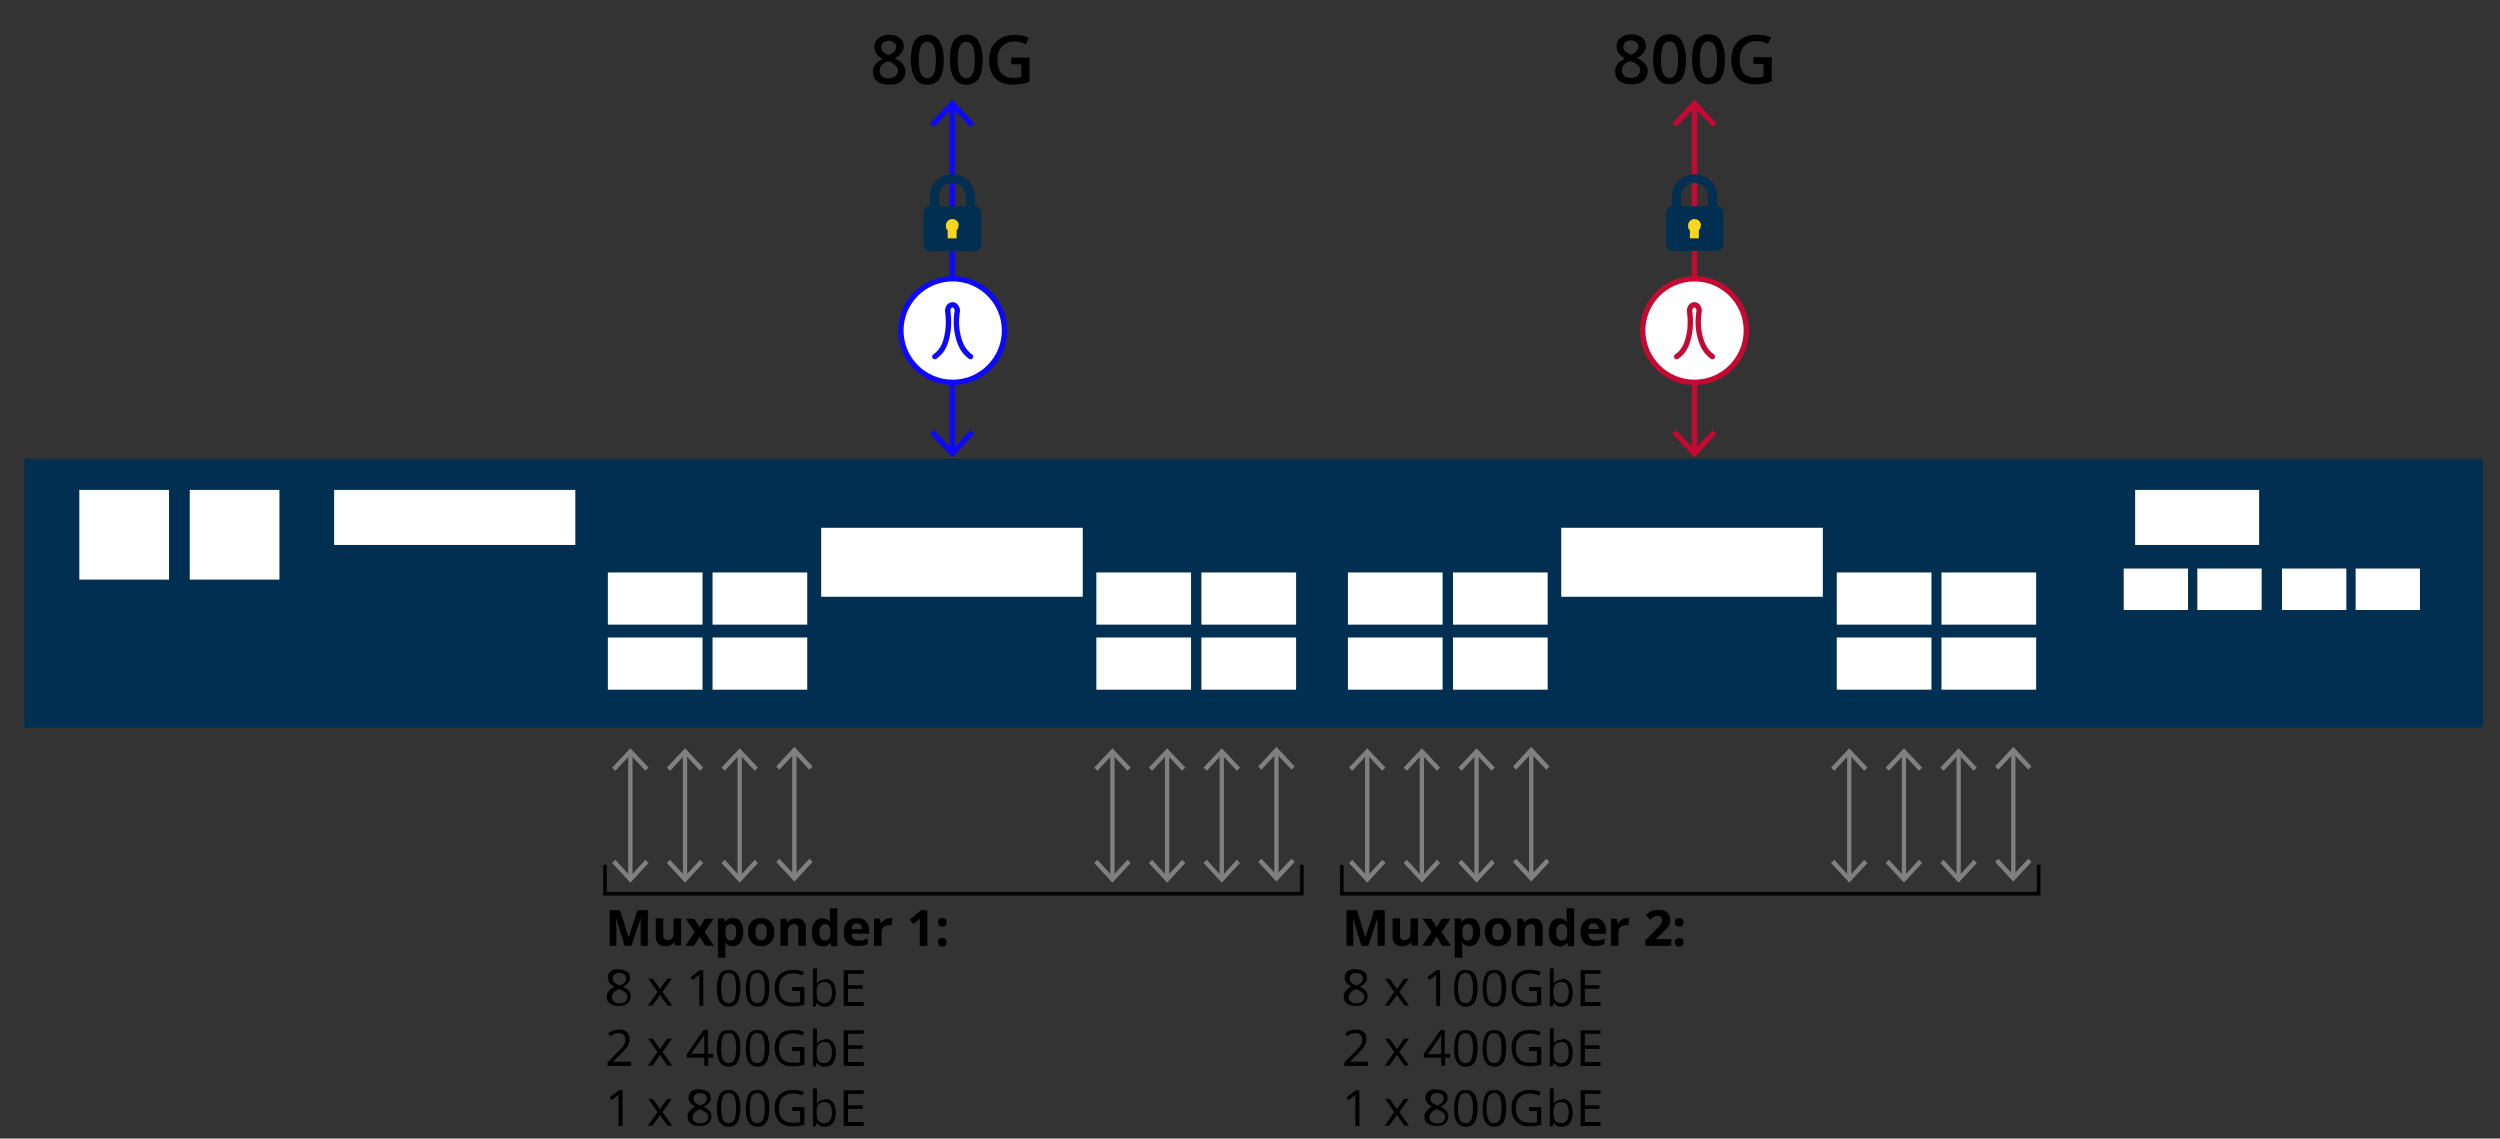 <?xml version="1.0" encoding="UTF-8"?>
<svg xmlns="http://www.w3.org/2000/svg" version="1.1" viewBox="0 0 699.6 318.6">
  <rect x="0" y="0" width="699.6" height="318.6" fill="#333333" stroke="none"/>
  <!-- Generator: Adobe Illustrator 29.0.0, SVG Export Plug-In . SVG Version: 2.1.0 Build 186)  -->
  <defs>
    <style>
      .st0 {
        stroke: #000;
      }

      .st0, .st1, .st2, .st3, .st4, .st5, .st6, .st7 {
        stroke-miterlimit: 10;
      }

      .st0, .st1, .st2, .st3, .st4, .st7 {
        fill: none;
      }

      .st1, .st2, .st4, .st5, .st6, .st7 {
        stroke-width: 1.5px;
      }

      .st1, .st2, .st5 {
        stroke: #c60932;
      }

      .st1, .st7 {
        mix-blend-mode: multiply;
        stroke-linecap: round;
      }

      .st8 {
        fill: #c60932;
      }

      .st9, .st5, .st6 {
        fill: #fff;
      }

      .st10, .st11 {
        fill-rule: evenodd;
      }

      .st10, .st12 {
        fill: #002f52;
      }

      .st13 {
        fill: #0e08fc;
      }

      .st14 {
        isolation: isolate;
      }

      .st3 {
        stroke: gray;
        stroke-width: 1.2px;
      }

      .st4, .st6, .st7 {
        stroke: #0e08fc;
      }

      .st11 {
        fill: #ffd61f;
      }

      .st15 {
        fill: gray;
      }
    </style>
  </defs>
  <g class="st14">
    <g id="Layer_1">
      <g>
        <path d="M174.8,264.7l-2.4-7.8h0c0,1.6.1,2.7.1,3.2v4.6h-1.9v-10h2.9l2.4,7.6h0l2.5-7.6h2.9v10h-2v-4.7c0-.2,0-.5,0-.8,0-.3,0-1.1,0-2.3h0l-2.6,7.8h-1.9Z"/>
        <path d="M189,264.7l-.3-1h-.1c-.2.4-.5.6-1,.8-.4.2-.9.3-1.4.3-.9,0-1.6-.2-2-.7-.5-.5-.7-1.2-.7-2.1v-5h2.1v4.5c0,.6,0,1,.3,1.2.2.3.5.4.9.4s1-.2,1.3-.6c.3-.4.4-1,.4-1.9v-3.6h2.1v7.6h-1.6Z"/>
        <path d="M194.4,260.8l-2.5-3.7h2.4l1.5,2.4,1.5-2.4h2.4l-2.5,3.7,2.6,3.9h-2.4l-1.6-2.6-1.6,2.6h-2.4l2.6-3.9Z"/>
        <path d="M205.1,264.8c-.9,0-1.6-.3-2.1-1h-.1c0,.6.1,1,.1,1.1v3.1h-2.1v-11h1.7l.3,1h0c.5-.8,1.2-1.1,2.2-1.1s1.6.3,2.1,1,.8,1.7.8,2.9-.1,1.5-.4,2.1c-.2.6-.6,1.1-1,1.4s-1,.5-1.6.5ZM204.5,258.6c-.5,0-.9.2-1.1.5-.2.3-.4.8-.4,1.6v.2c0,.8.1,1.4.4,1.8.2.4.6.5,1.2.5.9,0,1.4-.8,1.4-2.3s-.1-1.3-.3-1.7c-.2-.4-.6-.6-1.1-.6Z"/>
        <path d="M216.7,260.8c0,1.2-.3,2.2-1,2.9s-1.6,1.1-2.7,1.1-1.4-.2-1.9-.5c-.6-.3-1-.8-1.3-1.4s-.5-1.3-.5-2.1c0-1.2.3-2.2,1-2.9s1.6-1,2.7-1,1.4.2,1.9.5,1,.8,1.3,1.4.5,1.3.5,2.1ZM211.4,260.8c0,.8.1,1.3.4,1.7.2.4.7.6,1.2.6s1-.2,1.2-.6c.2-.4.4-1,.4-1.7s-.1-1.3-.4-1.7-.6-.6-1.2-.6-1,.2-1.2.6c-.2.4-.4.9-.4,1.7Z"/>
        <path d="M225.5,264.7h-2.1v-4.5c0-.6,0-1-.3-1.2-.2-.3-.5-.4-.9-.4s-1,.2-1.3.6c-.3.4-.4,1-.4,1.9v3.6h-2.1v-7.6h1.6l.3,1h.1c.2-.4.6-.6,1-.8.4-.2.9-.3,1.4-.3.9,0,1.6.2,2,.7.5.5.7,1.2.7,2.1v5Z"/>
        <path d="M230.1,264.8c-.9,0-1.6-.3-2.1-1-.5-.7-.8-1.7-.8-2.9s.3-2.2.8-2.9c.5-.7,1.2-1,2.2-1s1.7.4,2.2,1.1h0c-.1-.6-.2-1.1-.2-1.5v-2.4h2.1v10.6h-1.6l-.4-1h0c-.5.8-1.2,1.1-2.2,1.1ZM230.8,263.2c.5,0,.9-.2,1.2-.5.2-.3.4-.8.4-1.6v-.2c0-.8-.1-1.4-.4-1.8-.3-.4-.7-.5-1.2-.5s-.8.2-1.1.6c-.3.4-.4,1-.4,1.7s.1,1.3.4,1.7c.3.4.6.6,1.1.6Z"/>
        <path d="M240,264.8c-1.2,0-2.2-.3-2.9-1s-1-1.6-1-2.9.3-2.3,1-3c.6-.7,1.5-1,2.7-1s1.9.3,2.5.9.9,1.5.9,2.5v1h-4.9c0,.6.2,1.1.5,1.4s.8.5,1.4.5.9,0,1.3-.1.8-.2,1.3-.5v1.6c-.4.2-.8.3-1.2.4-.4,0-.9.1-1.5.1ZM239.7,258.4c-.4,0-.8.1-1,.4-.3.3-.4.7-.4,1.2h2.9c0-.5-.1-.9-.4-1.2-.3-.3-.6-.4-1.1-.4Z"/>
        <path d="M249,256.9c.3,0,.5,0,.7,0l-.2,2c-.2,0-.4,0-.6,0-.7,0-1.2.2-1.6.5-.4.3-.6.8-.6,1.4v3.9h-2.1v-7.6h1.6l.3,1.3h.1c.2-.4.6-.8,1-1,.4-.3.8-.4,1.3-.4Z"/>
        <path d="M259.5,264.7h-2.1v-6.7s0-1,0-1c-.4.4-.6.6-.7.7l-1.1.9-1-1.3,3.2-2.6h1.7v10Z"/>
        <path d="M262.5,258.1c0-.4.1-.7.3-.9s.5-.3.9-.3.7.1.9.3c.2.2.3.5.3.9s-.1.7-.3.9c-.2.2-.5.3-.9.3s-.7-.1-.9-.3-.3-.5-.3-.9ZM262.5,263.7c0-.4.1-.7.3-.9s.5-.3.9-.3.7.1.9.3c.2.2.3.5.3.9s-.1.6-.3.9c-.2.2-.5.3-.9.3s-.7-.1-.9-.3c-.2-.2-.3-.5-.3-.9Z"/>
        <path d="M173.3,271.3c.9,0,1.6.2,2.2.6s.8,1,.8,1.8-.2.9-.5,1.3-.8.8-1.5,1.1c.8.4,1.4.8,1.7,1.2.3.4.5.9.5,1.5,0,.8-.3,1.5-.9,2-.6.5-1.4.7-2.4.7s-1.9-.2-2.5-.7c-.6-.5-.9-1.1-.9-2s.7-2,2.1-2.7c-.6-.4-1.1-.7-1.4-1.2-.3-.4-.4-.9-.4-1.4,0-.7.3-1.3.8-1.7.5-.4,1.3-.6,2.2-.6ZM171.2,279c0,.5.2,1,.6,1.3.4.3.9.5,1.6.5s1.2-.2,1.6-.5.6-.8.6-1.3-.2-.8-.5-1.2c-.4-.3-1-.7-1.9-1-.7.3-1.2.6-1.5,1-.3.4-.5.8-.5,1.3ZM173.3,272.3c-.6,0-1,.1-1.3.4s-.5.6-.5,1.1.1.8.4,1.1.8.6,1.5.9c.7-.3,1.1-.6,1.4-.9.3-.3.4-.7.4-1.1s-.2-.8-.5-1.1c-.3-.3-.8-.4-1.4-.4Z"/>
        <path d="M184,277.6l-2.6-3.7h1.3l2,2.9,2-2.9h1.3l-2.6,3.7,2.7,3.8h-1.3l-2.1-3-2.1,3h-1.3l2.7-3.8Z"/>
        <path d="M196.8,281.5h-1.1v-7.1c0-.6,0-1.2,0-1.7,0,0-.2.2-.3.3s-.7.5-1.6,1.3l-.6-.8,2.6-2h1v10Z"/>
        <path d="M207.2,276.5c0,1.7-.3,3-.8,3.9-.5.9-1.4,1.3-2.5,1.3s-1.9-.4-2.5-1.3c-.6-.9-.8-2.2-.8-3.8s.3-3,.8-3.9,1.4-1.3,2.5-1.3,1.9.4,2.5,1.3c.6.9.8,2.2.8,3.8ZM201.8,276.5c0,1.5.2,2.5.5,3.2.3.7.9,1,1.6,1s1.3-.3,1.6-1c.3-.7.5-1.7.5-3.2s-.2-2.5-.5-3.2c-.3-.7-.9-1-1.6-1s-1.3.3-1.6,1c-.3.7-.5,1.7-.5,3.2Z"/>
        <path d="M215.3,276.5c0,1.7-.3,3-.8,3.9-.5.9-1.4,1.3-2.5,1.3s-1.9-.4-2.5-1.3c-.6-.9-.8-2.2-.8-3.8s.3-3,.8-3.9,1.4-1.3,2.5-1.3,1.9.4,2.5,1.3c.6.9.8,2.2.8,3.8ZM209.8,276.5c0,1.5.2,2.5.5,3.2.3.7.9,1,1.6,1s1.3-.3,1.6-1c.3-.7.5-1.7.5-3.2s-.2-2.5-.5-3.2c-.3-.7-.9-1-1.6-1s-1.3.3-1.6,1c-.3.7-.5,1.7-.5,3.2Z"/>
        <path d="M221.7,276.2h3.4v4.9c-.5.2-1.1.3-1.6.4s-1.2.1-1.9.1c-1.5,0-2.7-.5-3.5-1.3-.8-.9-1.3-2.2-1.3-3.8s.2-1.9.6-2.7c.4-.8,1-1.4,1.8-1.8.8-.4,1.7-.6,2.8-.6s2.1.2,3,.6l-.5,1c-.9-.4-1.8-.6-2.6-.6-1.2,0-2.2.4-2.9,1.1s-1,1.7-1,3,.3,2.4,1,3.1c.7.7,1.6,1,2.9,1s1.4,0,2-.2v-3.1h-2.2v-1Z"/>
        <path d="M230.8,273.9c1,0,1.7.3,2.3,1,.5.7.8,1.6.8,2.9s-.3,2.2-.8,2.9c-.5.7-1.3,1-2.3,1s-.9,0-1.3-.3c-.4-.2-.7-.5-1-.8h0l-.2,1h-.8v-10.6h1.1v2.6c0,.6,0,1.1,0,1.6h0c.5-.7,1.3-1.1,2.4-1.1ZM230.7,274.8c-.8,0-1.3.2-1.7.7-.3.4-.5,1.2-.5,2.2s.2,1.8.5,2.3c.4.5.9.7,1.7.7s1.2-.3,1.6-.8c.3-.5.5-1.2.5-2.2s-.2-1.7-.5-2.2-.9-.7-1.6-.7Z"/>
        <path d="M241.7,281.5h-5.6v-10h5.6v1h-4.4v3.2h4.1v1h-4.1v3.7h4.4v1Z"/>
        <path d="M176.6,298.3h-6.6v-1l2.6-2.6c.8-.8,1.3-1.4,1.6-1.7s.4-.7.6-1,.2-.7.2-1.1-.2-1-.5-1.3c-.3-.3-.8-.5-1.3-.5s-.8,0-1.2.2c-.4.1-.8.4-1.2.7l-.6-.8c.9-.8,1.9-1.1,3-1.1s1.7.2,2.2.7c.5.5.8,1.1.8,1.9s-.2,1.3-.5,1.9-1,1.4-2,2.4l-2.2,2.1h0c0,0,5.1,0,5.1,0v1.1Z"/>
        <path d="M184,294.4l-2.6-3.7h1.3l2,2.9,2-2.9h1.3l-2.6,3.7,2.7,3.8h-1.3l-2.1-3-2.1,3h-1.3l2.7-3.8Z"/>
        <path d="M199.7,296h-1.5v2.3h-1.1v-2.3h-4.9v-1l4.7-6.8h1.2v6.7h1.5v1ZM197.1,294.9v-3.3c0-.7,0-1.4,0-2.2h0c-.2.4-.4.8-.6,1.1l-3.1,4.4h3.7Z"/>
        <path d="M207.2,293.3c0,1.7-.3,3-.8,3.9-.5.9-1.4,1.3-2.5,1.3s-1.9-.4-2.5-1.3c-.6-.9-.8-2.2-.8-3.8s.3-3,.8-3.9,1.4-1.3,2.5-1.3,1.9.4,2.5,1.3c.6.9.8,2.2.8,3.8ZM201.8,293.3c0,1.5.2,2.5.5,3.2.3.7.9,1,1.6,1s1.3-.3,1.6-1c.3-.7.5-1.7.5-3.2s-.2-2.5-.5-3.2c-.3-.7-.9-1-1.6-1s-1.3.3-1.6,1c-.3.7-.5,1.7-.5,3.2Z"/>
        <path d="M215.3,293.3c0,1.7-.3,3-.8,3.9-.5.9-1.4,1.3-2.5,1.3s-1.9-.4-2.5-1.3c-.6-.9-.8-2.2-.8-3.8s.3-3,.8-3.9,1.4-1.3,2.5-1.3,1.9.4,2.5,1.3c.6.9.8,2.2.8,3.8ZM209.8,293.3c0,1.5.2,2.5.5,3.2.3.7.9,1,1.6,1s1.3-.3,1.6-1c.3-.7.5-1.7.5-3.2s-.2-2.5-.5-3.2c-.3-.7-.9-1-1.6-1s-1.3.3-1.6,1c-.3.7-.5,1.7-.5,3.2Z"/>
        <path d="M221.7,293h3.4v4.9c-.5.2-1.1.3-1.6.4s-1.2.1-1.9.1c-1.5,0-2.7-.5-3.5-1.3-.8-.9-1.3-2.2-1.3-3.8s.2-1.9.6-2.7c.4-.8,1-1.4,1.8-1.8.8-.4,1.7-.6,2.8-.6s2.1.2,3,.6l-.5,1c-.9-.4-1.8-.6-2.6-.6-1.2,0-2.2.4-2.9,1.1s-1,1.7-1,3,.3,2.4,1,3.1c.7.7,1.6,1,2.9,1s1.4,0,2-.2v-3.1h-2.2v-1Z"/>
        <path d="M230.8,290.7c1,0,1.7.3,2.3,1,.5.7.8,1.6.8,2.9s-.3,2.2-.8,2.9c-.5.7-1.3,1-2.3,1s-.9,0-1.3-.3c-.4-.2-.7-.5-1-.8h0l-.2,1h-.8v-10.6h1.1v2.6c0,.6,0,1.1,0,1.6h0c.5-.7,1.3-1.1,2.4-1.1ZM230.7,291.6c-.8,0-1.3.2-1.7.7-.3.4-.5,1.2-.5,2.2s.2,1.8.5,2.3c.4.5.9.7,1.7.7s1.2-.3,1.6-.8c.3-.5.5-1.2.5-2.2s-.2-1.7-.5-2.2-.9-.7-1.6-.7Z"/>
        <path d="M241.7,298.3h-5.6v-10h5.6v1h-4.4v3.2h4.1v1h-4.1v3.7h4.4v1Z"/>
        <path d="M174.2,315.1h-1.1v-7.1c0-.6,0-1.2,0-1.7,0,0-.2.2-.3.3s-.7.5-1.6,1.3l-.6-.8,2.6-2h1v10Z"/>
        <path d="M184,311.2l-2.6-3.7h1.3l2,2.9,2-2.9h1.3l-2.6,3.7,2.7,3.8h-1.3l-2.1-3-2.1,3h-1.3l2.7-3.8Z"/>
        <path d="M195.9,304.9c.9,0,1.6.2,2.2.6s.8,1,.8,1.8-.2.9-.5,1.3-.8.8-1.5,1.1c.8.4,1.4.8,1.7,1.2.3.4.5.9.5,1.5,0,.8-.3,1.5-.9,2-.6.5-1.4.7-2.4.7s-1.9-.2-2.5-.7c-.6-.5-.9-1.1-.9-2s.7-2,2.1-2.7c-.6-.4-1.1-.7-1.4-1.2-.3-.4-.4-.9-.4-1.4,0-.7.3-1.3.8-1.7.5-.4,1.3-.6,2.2-.6ZM193.8,312.6c0,.5.2,1,.6,1.3.4.3.9.5,1.6.5s1.2-.2,1.6-.5.6-.8.6-1.3-.2-.8-.5-1.2c-.4-.3-1-.7-1.9-1-.7.3-1.2.6-1.5,1-.3.4-.5.8-.5,1.3ZM195.9,305.9c-.6,0-1,.1-1.3.4s-.5.6-.5,1.1.1.8.4,1.1.8.6,1.5.9c.7-.3,1.1-.6,1.4-.9.3-.3.4-.7.4-1.1s-.2-.8-.5-1.1c-.3-.3-.8-.4-1.4-.4Z"/>
        <path d="M207.2,310.1c0,1.7-.3,3-.8,3.9-.5.9-1.4,1.3-2.5,1.3s-1.9-.4-2.5-1.3c-.6-.9-.8-2.2-.8-3.8s.3-3,.8-3.9,1.4-1.3,2.5-1.3,1.9.4,2.5,1.3c.6.9.8,2.2.8,3.8ZM201.8,310.1c0,1.5.2,2.5.5,3.2.3.7.9,1,1.6,1s1.3-.3,1.6-1c.3-.7.5-1.7.5-3.2s-.2-2.5-.5-3.2c-.3-.7-.9-1-1.6-1s-1.3.3-1.6,1c-.3.7-.5,1.7-.5,3.2Z"/>
        <path d="M215.3,310.1c0,1.7-.3,3-.8,3.9-.5.9-1.4,1.3-2.5,1.3s-1.9-.4-2.5-1.3c-.6-.9-.8-2.2-.8-3.8s.3-3,.8-3.9,1.4-1.3,2.5-1.3,1.9.4,2.5,1.3c.6.9.8,2.2.8,3.8ZM209.8,310.1c0,1.5.2,2.5.5,3.2.3.7.9,1,1.6,1s1.3-.3,1.6-1c.3-.7.5-1.7.5-3.2s-.2-2.5-.5-3.2c-.3-.7-.9-1-1.6-1s-1.3.3-1.6,1c-.3.7-.5,1.7-.5,3.2Z"/>
        <path d="M221.7,309.8h3.4v4.9c-.5.2-1.1.3-1.6.4s-1.2.1-1.9.1c-1.5,0-2.7-.5-3.5-1.3-.8-.9-1.3-2.2-1.3-3.8s.2-1.9.6-2.7c.4-.8,1-1.4,1.8-1.8.8-.4,1.7-.6,2.8-.6s2.1.2,3,.6l-.5,1c-.9-.4-1.8-.6-2.6-.6-1.2,0-2.2.4-2.9,1.1s-1,1.7-1,3,.3,2.4,1,3.1c.7.7,1.6,1,2.9,1s1.4,0,2-.2v-3.1h-2.2v-1Z"/>
        <path d="M230.8,307.5c1,0,1.7.3,2.3,1,.5.7.8,1.6.8,2.9s-.3,2.2-.8,2.9c-.5.7-1.3,1-2.3,1s-.9,0-1.3-.3c-.4-.2-.7-.5-1-.8h0l-.2,1h-.8v-10.6h1.1v2.6c0,.6,0,1.1,0,1.6h0c.5-.7,1.3-1.1,2.4-1.1ZM230.7,308.4c-.8,0-1.3.2-1.7.7-.3.4-.5,1.2-.5,2.2s.2,1.8.5,2.3c.4.5.9.7,1.7.7s1.2-.3,1.6-.8c.3-.5.5-1.2.5-2.2s-.2-1.7-.5-2.2-.9-.7-1.6-.7Z"/>
        <path d="M241.7,315.1h-5.6v-10h5.6v1h-4.4v3.2h4.1v1h-4.1v3.7h4.4v1Z"/>
      </g>
      <g>
        <path d="M456.4,9.6c1.3,0,2.3.3,3.1.9.7.6,1.1,1.4,1.1,2.4s-.8,2.5-2.5,3.3c1.1.5,1.8,1.1,2.3,1.7.4.6.7,1.2.7,2,0,1.1-.4,2-1.2,2.7-.8.7-1.9,1-3.3,1s-2.6-.3-3.4-.9c-.8-.6-1.2-1.5-1.2-2.7s.2-1.4.6-2c.4-.6,1.1-1.1,2.1-1.6-.8-.5-1.4-1-1.8-1.6-.4-.6-.5-1.2-.5-1.9,0-1,.4-1.8,1.2-2.4.8-.6,1.8-.9,3-.9ZM453.9,19.8c0,.6.2,1.1.7,1.5.5.4,1.1.5,1.8.5s1.4-.2,1.9-.6c.4-.4.7-.9.7-1.5s-.2-1-.6-1.4c-.4-.4-1-.8-1.9-1.2h-.3c-.8.2-1.4.6-1.8,1.1-.4.4-.5.9-.5,1.5ZM456.4,11.3c-.6,0-1.1.2-1.5.5-.4.3-.6.7-.6,1.2s0,.6.2.9c.1.3.3.5.6.7.3.2.7.5,1.3.7.7-.3,1.3-.7,1.6-1,.3-.4.5-.8.5-1.3s-.2-.9-.6-1.2c-.4-.3-.9-.5-1.5-.5Z"/>
        <path d="M471.8,16.6c0,2.4-.4,4.1-1.1,5.3-.8,1.1-1.9,1.7-3.5,1.7s-2.7-.6-3.4-1.8c-.8-1.2-1.2-2.9-1.2-5.2s.4-4.2,1.1-5.3c.8-1.1,1.9-1.7,3.5-1.7s2.7.6,3.4,1.8,1.2,2.9,1.2,5.2ZM464.8,16.6c0,1.8.2,3.2.6,4,.4.8,1,1.2,1.8,1.2s1.4-.4,1.8-1.2c.4-.8.6-2.1.6-3.9s-.2-3.1-.6-3.9c-.4-.8-1-1.2-1.8-1.2s-1.4.4-1.8,1.2c-.4.8-.6,2.1-.6,4Z"/>
        <path d="M482.7,16.6c0,2.4-.4,4.1-1.1,5.3-.8,1.1-1.9,1.7-3.5,1.7s-2.7-.6-3.4-1.8c-.8-1.2-1.2-2.9-1.2-5.2s.4-4.2,1.1-5.3c.8-1.1,1.9-1.7,3.5-1.7s2.7.6,3.4,1.8,1.2,2.9,1.2,5.2ZM475.7,16.6c0,1.8.2,3.2.6,4,.4.8,1,1.2,1.8,1.2s1.4-.4,1.8-1.2c.4-.8.6-2.1.6-3.9s-.2-3.1-.6-3.9c-.4-.8-1-1.2-1.8-1.2s-1.4.4-1.8,1.2c-.4.8-.6,2.1-.6,4Z"/>
        <path d="M490.8,16h5v6.8c-.8.3-1.6.5-2.4.6-.8.1-1.6.2-2.4.2-2.1,0-3.6-.6-4.8-1.8-1.1-1.2-1.7-2.9-1.7-5.1s.6-3.9,1.9-5.1c1.3-1.2,3-1.9,5.2-1.9s2.8.3,4,.8l-.8,1.8c-1.1-.5-2.2-.8-3.3-.8s-2.6.5-3.4,1.4c-.8.9-1.3,2.2-1.3,3.7s.4,2.9,1.1,3.8c.8.9,1.8,1.3,3.3,1.3s1.5,0,2.3-.3v-3.5h-2.8v-1.9Z"/>
      </g>
      <g>
        <g>
          <line class="st3" x1="176.4" y1="210.7" x2="176.4" y2="245.6"/>
          <polygon class="st15" points="171.3 214.8 172.2 215.7 176.4 211.2 180.6 215.7 181.5 214.8 176.4 209.4 171.3 214.8"/>
          <polygon class="st15" points="171.3 241.5 172.2 240.6 176.4 245.2 180.6 240.6 181.5 241.5 176.4 247 171.3 241.5"/>
        </g>
        <g>
          <line class="st3" x1="191.7" y1="210.7" x2="191.7" y2="245.6"/>
          <polygon class="st15" points="186.6 214.8 187.5 215.7 191.7 211.2 195.9 215.7 196.8 214.8 191.7 209.4 186.6 214.8"/>
          <polygon class="st15" points="186.6 241.5 187.5 240.6 191.7 245.2 195.9 240.6 196.8 241.5 191.7 247 186.6 241.5"/>
        </g>
        <g>
          <line class="st3" x1="207" y1="210.7" x2="207" y2="245.6"/>
          <polygon class="st15" points="201.9 214.8 202.8 215.7 207 211.2 211.2 215.7 212.1 214.8 207 209.4 201.9 214.8"/>
          <polygon class="st15" points="201.9 241.5 202.8 240.6 207 245.2 211.2 240.6 212.1 241.5 207 247 201.9 241.5"/>
        </g>
        <g>
          <line class="st3" x1="222.3" y1="210.4" x2="222.3" y2="245.3"/>
          <polygon class="st15" points="217.2 214.5 218.1 215.4 222.3 210.9 226.5 215.4 227.4 214.5 222.3 209 217.2 214.5"/>
          <polygon class="st15" points="217.2 241.2 218.1 240.3 222.3 244.8 226.5 240.3 227.4 241.2 222.3 246.7 217.2 241.2"/>
        </g>
        <g>
          <line class="st3" x1="311.3" y1="210.7" x2="311.3" y2="245.6"/>
          <polygon class="st15" points="306.2 214.8 307.1 215.7 311.3 211.2 315.5 215.7 316.4 214.8 311.3 209.4 306.2 214.8"/>
          <polygon class="st15" points="306.2 241.5 307.1 240.6 311.3 245.2 315.5 240.6 316.4 241.5 311.3 247 306.2 241.5"/>
        </g>
        <g>
          <line class="st3" x1="326.6" y1="210.7" x2="326.6" y2="245.6"/>
          <polygon class="st15" points="321.5 214.8 322.4 215.7 326.6 211.2 330.8 215.7 331.7 214.8 326.6 209.4 321.5 214.8"/>
          <polygon class="st15" points="321.5 241.5 322.4 240.6 326.6 245.2 330.8 240.6 331.7 241.5 326.6 247 321.5 241.5"/>
        </g>
        <g>
          <line class="st3" x1="341.9" y1="210.7" x2="341.9" y2="245.6"/>
          <polygon class="st15" points="336.8 214.8 337.7 215.7 341.9 211.2 346.1 215.7 347 214.8 341.9 209.4 336.8 214.8"/>
          <polygon class="st15" points="336.8 241.5 337.7 240.6 341.9 245.2 346.1 240.6 347 241.5 341.9 247 336.8 241.5"/>
        </g>
        <g>
          <line class="st3" x1="357.2" y1="210.4" x2="357.2" y2="245.3"/>
          <polygon class="st15" points="352.1 214.5 353 215.4 357.2 210.9 361.4 215.4 362.3 214.5 357.2 209 352.1 214.5"/>
          <polygon class="st15" points="352.1 241.2 353 240.3 357.2 244.8 361.4 240.3 362.3 241.2 357.2 246.7 352.1 241.2"/>
        </g>
      </g>
      <g>
        <g>
          <line class="st4" x1="266.5" y1="29.5" x2="266.5" y2="126.4"/>
          <polygon class="st13" points="260.3 34.5 261.4 35.5 266.5 30.1 271.5 35.5 272.6 34.5 266.5 27.9 260.3 34.5"/>
          <polygon class="st13" points="260.3 121.4 261.4 120.4 266.5 125.8 271.5 120.4 272.6 121.4 266.5 128 260.3 121.4"/>
        </g>
        <g>
          <line class="st2" x1="474.2" y1="29.5" x2="474.2" y2="126.4"/>
          <polygon class="st8" points="468 34.5 469.1 35.5 474.2 30.1 479.2 35.5 480.3 34.5 474.2 27.9 468 34.5"/>
          <polygon class="st8" points="468 121.4 469.1 120.4 474.2 125.8 479.2 120.4 480.3 121.4 474.2 128 468 121.4"/>
        </g>
      </g>
      <g>
        <path d="M381,264.7l-2.4-7.8h0c0,1.6.1,2.7.1,3.2v4.6h-1.9v-10h2.9l2.4,7.6h0l2.5-7.6h2.9v10h-2v-4.7c0-.2,0-.5,0-.8,0-.3,0-1.1,0-2.3h0l-2.6,7.8h-1.9Z"/>
        <path d="M395.2,264.7l-.3-1h-.1c-.2.4-.5.6-1,.8-.4.2-.9.3-1.4.3-.9,0-1.6-.2-2-.7-.5-.5-.7-1.2-.7-2.1v-5h2.1v4.5c0,.6,0,1,.3,1.2.2.3.5.4.9.4s1-.2,1.3-.6c.3-.4.4-1,.4-1.9v-3.6h2.1v7.6h-1.6Z"/>
        <path d="M400.6,260.8l-2.5-3.7h2.4l1.5,2.4,1.5-2.4h2.4l-2.5,3.7,2.6,3.9h-2.4l-1.6-2.6-1.6,2.6h-2.4l2.6-3.9Z"/>
        <path d="M411.3,264.8c-.9,0-1.6-.3-2.1-1h-.1c0,.6.1,1,.1,1.1v3.1h-2.1v-11h1.7l.3,1h0c.5-.8,1.2-1.1,2.2-1.1s1.6.3,2.1,1,.8,1.7.8,2.9-.1,1.5-.4,2.1c-.2.6-.6,1.1-1,1.4s-1,.5-1.6.5ZM410.7,258.6c-.5,0-.9.2-1.1.5-.2.3-.4.8-.4,1.6v.2c0,.8.1,1.4.4,1.8.2.4.6.5,1.2.5.9,0,1.4-.8,1.4-2.3s-.1-1.3-.3-1.7c-.2-.4-.6-.6-1.1-.6Z"/>
        <path d="M422.9,260.8c0,1.2-.3,2.2-1,2.9s-1.6,1.1-2.7,1.1-1.4-.2-1.9-.5c-.6-.3-1-.8-1.3-1.4s-.5-1.3-.5-2.1c0-1.2.3-2.2,1-2.9s1.6-1,2.7-1,1.4.2,1.9.5,1,.8,1.3,1.4.5,1.3.5,2.1ZM417.6,260.8c0,.8.1,1.3.4,1.7.2.4.7.6,1.2.6s1-.2,1.2-.6c.2-.4.4-1,.4-1.7s-.1-1.3-.4-1.7-.6-.6-1.2-.6-1,.2-1.2.6c-.2.4-.4.9-.4,1.7Z"/>
        <path d="M431.7,264.7h-2.1v-4.5c0-.6,0-1-.3-1.2-.2-.3-.5-.4-.9-.4s-1,.2-1.3.6c-.3.4-.4,1-.4,1.9v3.6h-2.1v-7.6h1.6l.3,1h.1c.2-.4.6-.6,1-.8.4-.2.9-.3,1.4-.3.9,0,1.6.2,2,.7.5.5.7,1.2.7,2.1v5Z"/>
        <path d="M436.3,264.8c-.9,0-1.6-.3-2.1-1-.5-.7-.8-1.7-.8-2.9s.3-2.2.8-2.9c.5-.7,1.2-1,2.2-1s1.7.4,2.2,1.1h0c-.1-.6-.2-1.1-.2-1.5v-2.4h2.1v10.6h-1.6l-.4-1h0c-.5.8-1.2,1.1-2.2,1.1ZM437,263.2c.5,0,.9-.2,1.2-.5.2-.3.4-.8.4-1.6v-.2c0-.8-.1-1.4-.4-1.8-.3-.4-.7-.5-1.2-.5s-.8.2-1.1.6c-.3.4-.4,1-.4,1.7s.1,1.3.4,1.7c.3.4.6.6,1.1.6Z"/>
        <path d="M446.2,264.8c-1.2,0-2.2-.3-2.9-1s-1-1.6-1-2.9.3-2.3,1-3c.6-.7,1.5-1,2.7-1s1.9.3,2.5.9.9,1.5.9,2.5v1h-4.9c0,.6.2,1.1.5,1.4s.8.5,1.4.5.9,0,1.3-.1.8-.2,1.3-.5v1.6c-.4.2-.8.3-1.2.4-.4,0-.9.1-1.5.1ZM445.9,258.4c-.4,0-.8.1-1,.4-.3.3-.4.7-.4,1.2h2.9c0-.5-.1-.9-.4-1.2-.3-.3-.6-.4-1.1-.4Z"/>
        <path d="M455.2,256.9c.3,0,.5,0,.7,0l-.2,2c-.2,0-.4,0-.6,0-.7,0-1.2.2-1.6.5-.4.3-.6.8-.6,1.4v3.9h-2.1v-7.6h1.6l.3,1.3h.1c.2-.4.6-.8,1-1,.4-.3.8-.4,1.3-.4Z"/>
        <path d="M467.4,264.7h-7v-1.5l2.5-2.5c.7-.8,1.2-1.3,1.5-1.6.2-.3.4-.6.5-.8s.2-.5.2-.8c0-.4-.1-.7-.3-.9-.2-.2-.5-.3-.9-.3s-.8,0-1.1.3-.7.4-1.1.8l-1.1-1.4c.5-.4.9-.7,1.2-.9s.7-.3,1.1-.4c.4,0,.8-.1,1.3-.1s1.2.1,1.7.3.8.5,1.1,1,.4.9.4,1.4,0,.9-.2,1.3c-.2.4-.4.8-.8,1.2-.3.4-.9,1-1.8,1.8l-1.3,1.2h0c0,0,4.4,0,4.4,0v1.8Z"/>
        <path d="M468.7,258.1c0-.4.1-.7.3-.9s.5-.3.9-.3.7.1.9.3c.2.2.3.5.3.9s-.1.7-.3.9c-.2.2-.5.3-.9.3s-.7-.1-.9-.3-.3-.5-.3-.9ZM468.7,263.7c0-.4.1-.7.3-.9s.5-.3.9-.3.7.1.9.3c.2.2.3.5.3.9s-.1.6-.3.9c-.2.2-.5.3-.9.3s-.7-.1-.9-.3c-.2-.2-.3-.5-.3-.9Z"/>
        <path d="M379.5,271.3c.9,0,1.6.2,2.2.6s.8,1,.8,1.8-.2.9-.5,1.3-.8.8-1.5,1.1c.8.4,1.4.8,1.7,1.2.3.4.5.9.5,1.5,0,.8-.3,1.5-.9,2-.6.5-1.4.7-2.4.7s-1.9-.2-2.5-.7c-.6-.5-.9-1.1-.9-2s.7-2,2.1-2.7c-.6-.4-1.1-.7-1.4-1.2-.3-.4-.4-.9-.4-1.4,0-.7.3-1.3.8-1.7.5-.4,1.3-.6,2.2-.6ZM377.4,279c0,.5.2,1,.6,1.3.4.3.9.5,1.6.5s1.2-.2,1.6-.5.6-.8.6-1.3-.2-.8-.5-1.2c-.4-.3-1-.7-1.9-1-.7.3-1.2.6-1.5,1-.3.4-.5.8-.5,1.3ZM379.5,272.3c-.6,0-1,.1-1.3.4s-.5.6-.5,1.1.1.8.4,1.1.8.6,1.5.9c.7-.3,1.1-.6,1.4-.9.3-.3.4-.7.4-1.1s-.2-.8-.5-1.1c-.3-.3-.8-.4-1.4-.4Z"/>
        <path d="M390.2,277.6l-2.6-3.7h1.3l2,2.9,2-2.9h1.3l-2.6,3.7,2.7,3.8h-1.3l-2.1-3-2.1,3h-1.3l2.7-3.8Z"/>
        <path d="M403,281.5h-1.1v-7.1c0-.6,0-1.2,0-1.7,0,0-.2.2-.3.3s-.7.5-1.6,1.3l-.6-.8,2.6-2h1v10Z"/>
        <path d="M413.5,276.5c0,1.7-.3,3-.8,3.9-.5.9-1.4,1.3-2.5,1.3s-1.9-.4-2.5-1.3c-.6-.9-.8-2.2-.8-3.8s.3-3,.8-3.9,1.4-1.3,2.5-1.3,1.9.4,2.5,1.3c.6.9.8,2.2.8,3.8ZM408,276.5c0,1.5.2,2.5.5,3.2.3.7.9,1,1.6,1s1.3-.3,1.6-1c.3-.7.5-1.7.5-3.2s-.2-2.5-.5-3.2c-.3-.7-.9-1-1.6-1s-1.3.3-1.6,1c-.3.7-.5,1.7-.5,3.2Z"/>
        <path d="M421.5,276.5c0,1.7-.3,3-.8,3.9-.5.9-1.4,1.3-2.5,1.3s-1.9-.4-2.5-1.3c-.6-.9-.8-2.2-.8-3.8s.3-3,.8-3.9,1.4-1.3,2.5-1.3,1.9.4,2.5,1.3c.6.9.8,2.2.8,3.8ZM416,276.5c0,1.5.2,2.5.5,3.2.3.7.9,1,1.6,1s1.3-.3,1.6-1c.3-.7.5-1.7.5-3.2s-.2-2.5-.5-3.2c-.3-.7-.9-1-1.6-1s-1.3.3-1.6,1c-.3.7-.5,1.7-.5,3.2Z"/>
        <path d="M427.9,276.2h3.4v4.9c-.5.2-1.1.3-1.6.4s-1.2.1-1.9.1c-1.5,0-2.7-.5-3.5-1.3-.8-.9-1.3-2.2-1.3-3.8s.2-1.9.6-2.7c.4-.8,1-1.4,1.8-1.8.8-.4,1.7-.6,2.8-.6s2.1.2,3,.6l-.5,1c-.9-.4-1.8-.6-2.6-.6-1.2,0-2.2.4-2.9,1.1s-1,1.7-1,3,.3,2.4,1,3.1c.7.7,1.6,1,2.9,1s1.4,0,2-.2v-3.1h-2.2v-1Z"/>
        <path d="M437,273.9c1,0,1.7.3,2.3,1,.5.7.8,1.6.8,2.9s-.3,2.2-.8,2.9c-.5.7-1.3,1-2.3,1s-.9,0-1.3-.3c-.4-.2-.7-.5-1-.8h0l-.2,1h-.8v-10.6h1.1v2.6c0,.6,0,1.1,0,1.6h0c.5-.7,1.3-1.1,2.4-1.1ZM436.9,274.8c-.8,0-1.3.2-1.7.7-.3.4-.5,1.2-.5,2.2s.2,1.8.5,2.3c.4.5.9.7,1.7.7s1.2-.3,1.6-.8c.3-.5.5-1.2.5-2.2s-.2-1.7-.5-2.2-.9-.7-1.6-.7Z"/>
        <path d="M447.9,281.5h-5.6v-10h5.6v1h-4.4v3.2h4.1v1h-4.1v3.7h4.4v1Z"/>
        <path d="M382.8,298.3h-6.6v-1l2.6-2.6c.8-.8,1.3-1.4,1.6-1.7s.4-.7.6-1,.2-.7.2-1.1-.2-1-.5-1.3c-.3-.3-.8-.5-1.3-.5s-.8,0-1.2.2c-.4.1-.8.4-1.2.7l-.6-.8c.9-.8,1.9-1.1,3-1.1s1.7.2,2.2.7c.5.5.8,1.1.8,1.9s-.2,1.3-.5,1.9-1,1.4-2,2.4l-2.2,2.1h0c0,0,5.1,0,5.1,0v1.1Z"/>
        <path d="M390.2,294.4l-2.6-3.7h1.3l2,2.9,2-2.9h1.3l-2.6,3.7,2.7,3.8h-1.3l-2.1-3-2.1,3h-1.3l2.7-3.8Z"/>
        <path d="M405.9,296h-1.5v2.3h-1.1v-2.3h-4.9v-1l4.7-6.8h1.2v6.7h1.5v1ZM403.3,295v-3.3c0-.7,0-1.4,0-2.2h0c-.2.4-.4.8-.6,1.1l-3.1,4.4h3.7Z"/>
        <path d="M413.5,293.3c0,1.7-.3,3-.8,3.9-.5.9-1.4,1.3-2.5,1.3s-1.9-.4-2.5-1.3c-.6-.9-.8-2.2-.8-3.8s.3-3,.8-3.9,1.4-1.3,2.5-1.3,1.9.4,2.5,1.3c.6.9.8,2.2.8,3.8ZM408,293.3c0,1.5.2,2.5.5,3.2.3.7.9,1,1.6,1s1.3-.3,1.6-1c.3-.7.5-1.7.5-3.2s-.2-2.5-.5-3.2c-.3-.7-.9-1-1.6-1s-1.3.3-1.6,1c-.3.7-.5,1.7-.5,3.2Z"/>
        <path d="M421.5,293.3c0,1.7-.3,3-.8,3.9-.5.9-1.4,1.3-2.5,1.3s-1.9-.4-2.5-1.3c-.6-.9-.8-2.2-.8-3.8s.3-3,.8-3.9,1.4-1.3,2.5-1.3,1.9.4,2.5,1.3c.6.9.8,2.2.8,3.8ZM416,293.3c0,1.5.2,2.5.5,3.2.3.7.9,1,1.6,1s1.3-.3,1.6-1c.3-.7.5-1.7.5-3.2s-.2-2.5-.5-3.2c-.3-.7-.9-1-1.6-1s-1.3.3-1.6,1c-.3.7-.5,1.7-.5,3.2Z"/>
        <path d="M427.9,293h3.4v4.9c-.5.2-1.1.3-1.6.4s-1.2.1-1.9.1c-1.5,0-2.7-.5-3.5-1.3-.8-.9-1.3-2.2-1.3-3.8s.2-1.9.6-2.7c.4-.8,1-1.4,1.8-1.8.8-.4,1.7-.6,2.8-.6s2.1.2,3,.6l-.5,1c-.9-.4-1.8-.6-2.6-.6-1.2,0-2.2.4-2.9,1.1s-1,1.7-1,3,.3,2.4,1,3.1c.7.7,1.6,1,2.9,1s1.4,0,2-.2v-3.1h-2.2v-1Z"/>
        <path d="M437,290.7c1,0,1.7.3,2.3,1,.5.7.8,1.6.8,2.9s-.3,2.2-.8,2.9c-.5.7-1.3,1-2.3,1s-.9,0-1.3-.3c-.4-.2-.7-.5-1-.8h0l-.2,1h-.8v-10.6h1.1v2.6c0,.6,0,1.1,0,1.6h0c.5-.7,1.3-1.1,2.4-1.1ZM436.9,291.6c-.8,0-1.3.2-1.7.7-.3.4-.5,1.2-.5,2.2s.2,1.8.5,2.3c.4.5.9.7,1.7.7s1.2-.3,1.6-.8c.3-.5.5-1.2.5-2.2s-.2-1.7-.5-2.2-.9-.7-1.6-.7Z"/>
        <path d="M447.9,298.3h-5.6v-10h5.6v1h-4.4v3.2h4.1v1h-4.1v3.7h4.4v1Z"/>
        <path d="M380.4,315.1h-1.1v-7.1c0-.6,0-1.2,0-1.7,0,0-.2.2-.3.3s-.7.5-1.6,1.3l-.6-.8,2.6-2h1v10Z"/>
        <path d="M390.2,311.2l-2.6-3.7h1.3l2,2.9,2-2.9h1.3l-2.6,3.7,2.7,3.8h-1.3l-2.1-3-2.1,3h-1.3l2.7-3.8Z"/>
        <path d="M402.1,304.9c.9,0,1.6.2,2.2.6s.8,1,.8,1.8-.2.9-.5,1.3-.8.8-1.5,1.1c.8.4,1.4.8,1.7,1.2.3.4.5.9.5,1.5,0,.8-.3,1.5-.9,2-.6.5-1.4.7-2.4.7s-1.9-.2-2.5-.7c-.6-.5-.9-1.1-.9-2s.7-2,2.1-2.7c-.6-.4-1.1-.7-1.4-1.2-.3-.4-.4-.9-.4-1.4,0-.7.3-1.3.8-1.7.5-.4,1.3-.6,2.2-.6ZM400,312.6c0,.5.2,1,.6,1.3.4.3.9.5,1.6.5s1.2-.2,1.6-.5.6-.8.6-1.3-.2-.8-.5-1.2c-.4-.3-1-.7-1.9-1-.7.3-1.2.6-1.5,1-.3.4-.5.8-.5,1.3ZM402.1,305.9c-.6,0-1,.1-1.3.4s-.5.6-.5,1.1.1.8.4,1.1.8.6,1.5.9c.7-.3,1.1-.6,1.4-.9.3-.3.4-.7.4-1.1s-.2-.8-.5-1.1c-.3-.3-.8-.4-1.4-.4Z"/>
        <path d="M413.5,310.1c0,1.7-.3,3-.8,3.9-.5.9-1.4,1.3-2.5,1.3s-1.9-.4-2.5-1.3c-.6-.9-.8-2.2-.8-3.8s.3-3,.8-3.9,1.4-1.3,2.5-1.3,1.9.4,2.5,1.3c.6.9.8,2.2.8,3.8ZM408,310.1c0,1.5.2,2.5.5,3.2.3.7.9,1,1.6,1s1.3-.3,1.6-1c.3-.7.5-1.7.5-3.2s-.2-2.5-.5-3.2c-.3-.7-.9-1-1.6-1s-1.3.3-1.6,1c-.3.7-.5,1.7-.5,3.2Z"/>
        <path d="M421.5,310.1c0,1.7-.3,3-.8,3.9-.5.9-1.4,1.3-2.5,1.3s-1.9-.4-2.5-1.3c-.6-.9-.8-2.2-.8-3.8s.3-3,.8-3.9,1.4-1.3,2.5-1.3,1.9.4,2.5,1.3c.6.9.8,2.2.8,3.8ZM416,310.1c0,1.5.2,2.5.5,3.2.3.7.9,1,1.6,1s1.3-.3,1.6-1c.3-.7.5-1.7.5-3.2s-.2-2.5-.5-3.2c-.3-.7-.9-1-1.6-1s-1.3.3-1.6,1c-.3.7-.5,1.7-.5,3.2Z"/>
        <path d="M427.9,309.8h3.4v4.9c-.5.2-1.1.3-1.6.4s-1.2.1-1.9.1c-1.5,0-2.7-.5-3.5-1.3-.8-.9-1.3-2.2-1.3-3.8s.2-1.9.6-2.7c.4-.8,1-1.4,1.8-1.8.8-.4,1.7-.6,2.8-.6s2.1.2,3,.6l-.5,1c-.9-.4-1.8-.6-2.6-.6-1.2,0-2.2.4-2.9,1.1s-1,1.7-1,3,.3,2.4,1,3.1c.7.7,1.6,1,2.9,1s1.4,0,2-.2v-3.1h-2.2v-1Z"/>
        <path d="M437,307.5c1,0,1.7.3,2.3,1,.5.7.8,1.6.8,2.9s-.3,2.2-.8,2.9c-.5.7-1.3,1-2.3,1s-.9,0-1.3-.3c-.4-.2-.7-.5-1-.8h0l-.2,1h-.8v-10.6h1.1v2.6c0,.6,0,1.1,0,1.6h0c.5-.7,1.3-1.1,2.4-1.1ZM436.9,308.4c-.8,0-1.3.2-1.7.7-.3.4-.5,1.2-.5,2.2s.2,1.8.5,2.3c.4.5.9.7,1.7.7s1.2-.3,1.6-.8c.3-.5.5-1.2.5-2.2s-.2-1.7-.5-2.2-.9-.7-1.6-.7Z"/>
        <path d="M447.9,315.1h-5.6v-10h5.6v1h-4.4v3.2h4.1v1h-4.1v3.7h4.4v1Z"/>
      </g>
      <g>
        <path d="M248.7,9.7c1.3,0,2.3.3,3.1.9.7.6,1.1,1.4,1.1,2.4s-.8,2.5-2.5,3.3c1.1.5,1.8,1.1,2.3,1.7.4.6.7,1.2.7,2,0,1.1-.4,2-1.2,2.7-.8.7-1.9,1-3.3,1s-2.6-.3-3.4-.9c-.8-.6-1.2-1.5-1.2-2.7s.2-1.4.6-2c.4-.6,1.1-1.1,2.1-1.6-.8-.5-1.4-1-1.8-1.6-.4-.6-.5-1.2-.5-1.9,0-1,.4-1.8,1.2-2.4.8-.6,1.8-.9,3-.9ZM246.2,19.9c0,.6.2,1.1.7,1.5.5.4,1.1.5,1.8.5s1.4-.2,1.9-.6c.4-.4.7-.9.7-1.5s-.2-1-.6-1.4c-.4-.4-1-.8-1.9-1.2h-.3c-.8.2-1.4.6-1.8,1.1-.4.4-.5.9-.5,1.5ZM248.7,11.4c-.6,0-1.1.2-1.5.5-.4.3-.6.7-.6,1.2s0,.6.2.9c.1.3.3.5.6.7.3.2.7.5,1.3.7.7-.3,1.3-.7,1.6-1,.3-.4.5-.8.5-1.3s-.2-.9-.6-1.2c-.4-.3-.9-.5-1.5-.5Z"/>
        <path d="M264.1,16.7c0,2.4-.4,4.1-1.1,5.3-.8,1.1-1.9,1.7-3.5,1.7s-2.7-.6-3.4-1.8c-.8-1.2-1.2-2.9-1.2-5.2s.4-4.2,1.1-5.3c.8-1.1,1.9-1.7,3.5-1.7s2.7.6,3.4,1.8,1.2,2.9,1.2,5.2ZM257.1,16.7c0,1.8.2,3.2.6,4,.4.8,1,1.2,1.8,1.2s1.4-.4,1.8-1.2c.4-.8.6-2.1.6-3.9s-.2-3.1-.6-3.9c-.4-.8-1-1.2-1.8-1.2s-1.4.4-1.8,1.2c-.4.8-.6,2.1-.6,4Z"/>
        <path d="M275,16.7c0,2.4-.4,4.1-1.1,5.3-.8,1.1-1.9,1.7-3.5,1.7s-2.7-.6-3.4-1.8c-.8-1.2-1.2-2.9-1.2-5.2s.4-4.2,1.1-5.3c.8-1.1,1.9-1.7,3.5-1.7s2.7.6,3.4,1.8,1.2,2.9,1.2,5.2ZM268,16.7c0,1.8.2,3.2.6,4,.4.8,1,1.2,1.8,1.2s1.4-.4,1.8-1.2c.4-.8.6-2.1.6-3.9s-.2-3.1-.6-3.9c-.4-.8-1-1.2-1.8-1.2s-1.4.4-1.8,1.2c-.4.8-.6,2.1-.6,4Z"/>
        <path d="M283.1,16.1h5v6.8c-.8.3-1.6.5-2.4.6-.8.1-1.6.2-2.4.2-2.1,0-3.6-.6-4.8-1.8-1.1-1.2-1.7-2.9-1.7-5.1s.6-3.9,1.9-5.1c1.3-1.2,3-1.9,5.2-1.9s2.8.3,4,.8l-.8,1.8c-1.1-.5-2.2-.8-3.3-.8s-2.6.5-3.4,1.4c-.8.9-1.3,2.2-1.3,3.7s.4,2.9,1.1,3.8c.8.9,1.8,1.3,3.3,1.3s1.5,0,2.3-.3v-3.5h-2.8v-1.9Z"/>
      </g>
      <rect class="st12" x="6.8" y="128.4" width="688" height="75.2"/>
      <rect class="st9" x="22.2" y="137.1" width="25.1" height="25.1"/>
      <rect class="st9" x="53.1" y="137.1" width="25.1" height="25.1"/>
      <rect class="st9" x="93.5" y="137.1" width="67.5" height="15.4"/>
      <g>
        <rect class="st9" x="170.1" y="160.2" width="26.5" height="14.6"/>
        <rect class="st9" x="170.1" y="178.4" width="26.5" height="14.6"/>
        <rect class="st9" x="199.4" y="160.2" width="26.5" height="14.6"/>
        <rect class="st9" x="199.4" y="178.4" width="26.5" height="14.6"/>
      </g>
      <rect class="st9" x="229.8" y="147.7" width="73.2" height="19.3"/>
      <g>
        <rect class="st9" x="306.8" y="160.2" width="26.5" height="14.6"/>
        <rect class="st9" x="306.8" y="178.4" width="26.5" height="14.6"/>
        <rect class="st9" x="336.2" y="160.2" width="26.5" height="14.6"/>
        <rect class="st9" x="336.2" y="178.4" width="26.5" height="14.6"/>
      </g>
      <g>
        <rect class="st9" x="377.2" y="160.2" width="26.5" height="14.6"/>
        <rect class="st9" x="377.2" y="178.4" width="26.5" height="14.6"/>
        <rect class="st9" x="406.6" y="160.2" width="26.5" height="14.6"/>
        <rect class="st9" x="406.6" y="178.4" width="26.5" height="14.6"/>
      </g>
      <rect class="st9" x="436.9" y="147.7" width="73.2" height="19.3"/>
      <g>
        <rect class="st9" x="514" y="160.2" width="26.5" height="14.6"/>
        <rect class="st9" x="514" y="178.4" width="26.5" height="14.6"/>
        <rect class="st9" x="543.3" y="160.2" width="26.5" height="14.6"/>
        <rect class="st9" x="543.3" y="178.4" width="26.5" height="14.6"/>
      </g>
      <rect class="st9" x="597.5" y="137.1" width="34.7" height="15.4"/>
      <g>
        <rect class="st9" x="594.3" y="159.1" width="18" height="11.6"/>
        <rect class="st9" x="614.9" y="159.1" width="18" height="11.6"/>
      </g>
      <g>
        <rect class="st9" x="638.6" y="159.1" width="18" height="11.6"/>
        <rect class="st9" x="659.2" y="159.1" width="18" height="11.6"/>
      </g>
      <polyline class="st0" points="364.3 242 364.3 250.1 169.3 250.1 169.3 242"/>
      <g>
        <g>
          <line class="st3" x1="382.6" y1="210.7" x2="382.6" y2="245.6"/>
          <polygon class="st15" points="377.5 214.8 378.4 215.7 382.6 211.2 386.8 215.7 387.7 214.8 382.6 209.4 377.5 214.8"/>
          <polygon class="st15" points="377.5 241.5 378.4 240.6 382.6 245.2 386.8 240.6 387.7 241.5 382.6 247 377.5 241.5"/>
        </g>
        <g>
          <line class="st3" x1="397.9" y1="210.7" x2="397.9" y2="245.6"/>
          <polygon class="st15" points="392.8 214.8 393.7 215.7 397.9 211.2 402.1 215.7 403 214.8 397.9 209.4 392.8 214.8"/>
          <polygon class="st15" points="392.8 241.5 393.7 240.6 397.9 245.2 402.1 240.6 403 241.5 397.9 247 392.8 241.5"/>
        </g>
        <g>
          <line class="st3" x1="413.2" y1="210.7" x2="413.2" y2="245.6"/>
          <polygon class="st15" points="408.1 214.8 409 215.7 413.2 211.2 417.4 215.7 418.3 214.8 413.2 209.4 408.1 214.8"/>
          <polygon class="st15" points="408.1 241.5 409 240.6 413.2 245.2 417.4 240.6 418.3 241.5 413.2 247 408.1 241.5"/>
        </g>
        <g>
          <line class="st3" x1="428.5" y1="210.4" x2="428.5" y2="245.3"/>
          <polygon class="st15" points="423.4 214.5 424.3 215.4 428.5 210.9 432.7 215.4 433.6 214.5 428.5 209 423.4 214.5"/>
          <polygon class="st15" points="423.4 241.2 424.3 240.3 428.5 244.8 432.7 240.3 433.6 241.2 428.5 246.7 423.4 241.2"/>
        </g>
        <g>
          <line class="st3" x1="517.5" y1="210.7" x2="517.5" y2="245.6"/>
          <polygon class="st15" points="512.4 214.8 513.3 215.7 517.5 211.2 521.7 215.7 522.6 214.8 517.5 209.4 512.4 214.8"/>
          <polygon class="st15" points="512.4 241.5 513.3 240.6 517.5 245.2 521.7 240.6 522.6 241.5 517.5 247 512.4 241.5"/>
        </g>
        <g>
          <line class="st3" x1="532.8" y1="210.7" x2="532.8" y2="245.6"/>
          <polygon class="st15" points="527.7 214.8 528.6 215.7 532.8 211.2 537 215.7 537.9 214.8 532.8 209.4 527.7 214.8"/>
          <polygon class="st15" points="527.7 241.5 528.6 240.6 532.8 245.2 537 240.6 537.9 241.5 532.8 247 527.7 241.5"/>
        </g>
        <g>
          <line class="st3" x1="548.1" y1="210.7" x2="548.1" y2="245.6"/>
          <polygon class="st15" points="543 214.8 543.9 215.7 548.1 211.2 552.3 215.7 553.2 214.8 548.1 209.4 543 214.8"/>
          <polygon class="st15" points="543 241.5 543.9 240.6 548.1 245.2 552.3 240.6 553.2 241.5 548.1 247 543 241.5"/>
        </g>
        <g>
          <line class="st3" x1="563.4" y1="210.4" x2="563.4" y2="245.3"/>
          <polygon class="st15" points="558.3 214.5 559.2 215.4 563.4 210.9 567.6 215.4 568.5 214.5 563.4 209 558.3 214.5"/>
          <polygon class="st15" points="558.3 241.2 559.2 240.3 563.4 244.8 567.6 240.3 568.5 241.2 563.4 246.7 558.3 241.2"/>
        </g>
      </g>
      <polyline class="st0" points="570.5 242 570.5 250.1 375.5 250.1 375.5 242"/>
      <g>
        <g>
          <path class="st10" d="M262.7,54.8c0-2,1.7-3.6,3.8-3.6s3.8,1.6,3.8,3.6v2.9h-7.5v-2.9ZM272.8,57.7h0v-2.9c0-3.3-2.8-6-6.3-6s-6.3,2.7-6.3,6v2.9h0c-.9,0-1.7.8-1.7,1.7v9.1c0,.9.8,1.7,1.7,1.7h12.7c.9,0,1.7-.8,1.7-1.7v-9.1c0-.9-.8-1.7-1.7-1.7"/>
          <path class="st11" d="M268.3,63.1c0-1-.8-1.8-1.8-1.8s-1.8.8-1.8,1.8.2,1,.5,1.3v2.3h2.5v-2.3c.4-.3.5-.7.5-1.3"/>
        </g>
        <g>
          <circle class="st6" cx="266.6" cy="92.5" r="14.5"/>
          <path class="st7" d="M271.6,99.8c-2.2-1.6-3.1-3.7-3.7-6.7-.6-3,0-6.1,0-6.1,0-.9-.6-1.7-1.3-1.7h-.1c-.7,0-1.3.8-1.3,1.7,0,0,.5,3.1,0,6.1s-1.4,5.2-3.6,6.7"/>
        </g>
        <g>
          <path class="st10" d="M470.4,54.8c0-2,1.7-3.6,3.8-3.6s3.8,1.6,3.8,3.6v2.9h-7.5v-2.9ZM480.5,57.7h0v-2.9c0-3.3-2.8-6-6.3-6s-6.3,2.7-6.3,6v2.9h0c-.9,0-1.7.8-1.7,1.7v9.1c0,.9.8,1.7,1.7,1.7h12.7c.9,0,1.7-.8,1.7-1.7v-9.1c0-.9-.8-1.7-1.7-1.7"/>
          <path class="st11" d="M476,63.1c0-1-.8-1.8-1.8-1.8s-1.8.8-1.8,1.8.2,1,.5,1.3v2.3h2.5v-2.3c.4-.3.5-.7.5-1.3"/>
        </g>
        <g>
          <circle class="st5" cx="474.2" cy="92.5" r="14.5"/>
          <path class="st1" d="M479.2,99.8c-2.2-1.6-3.1-3.7-3.7-6.7s0-6.1,0-6.1c0-.9-.6-1.7-1.3-1.7h-.1c-.7,0-1.3.8-1.3,1.7,0,0,.5,3.1,0,6.1-.6,3.1-1.4,5.2-3.6,6.7"/>
        </g>
      </g>
    </g>
  </g>
</svg>